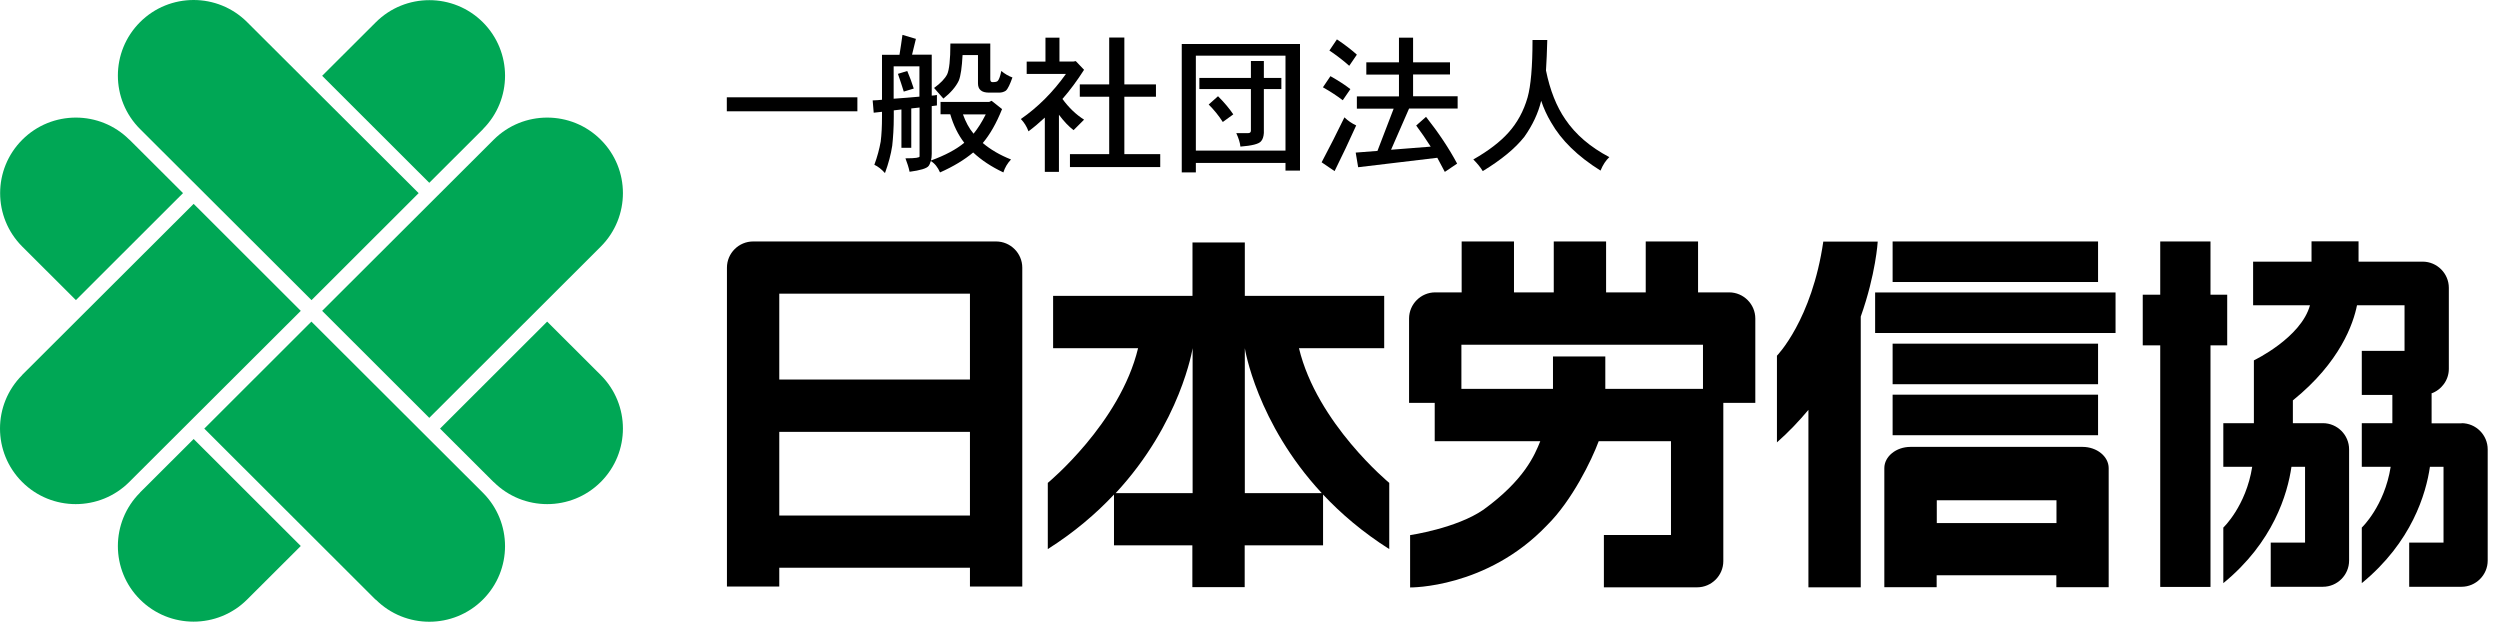 <svg width="193" height="48" viewBox="0 0 193 48" fill="none" xmlns="http://www.w3.org/2000/svg">
<g clip-path="url(#clip0_2_2306)">
<path d="M46.38 19.038C48.66 16.758 48.66 13.058 46.38 10.788C44.1 8.508 40.39 8.508 38.11 10.788L24.87 23.998L33.14 32.258L46.37 19.048L46.38 19.038Z" fill="#00A755"/>
<path d="M38.11 37.208C40.39 39.488 44.1 39.488 46.38 37.208C48.66 34.928 48.66 31.238 46.38 28.958L42.24 24.828L33.97 33.088L38.11 37.218V37.208Z" fill="#00A755"/>
<path d="M29.009 46.288C31.29 48.568 34.999 48.568 37.279 46.288C39.559 44.008 39.559 40.318 37.279 38.038L24.04 24.828L15.77 33.088L29 46.298L29.009 46.288Z" fill="#00A755"/>
<path d="M10.81 38.031C8.53 40.311 8.53 44.011 10.81 46.281C13.09 48.561 16.8 48.561 19.08 46.281L23.22 42.151L14.95 33.891L10.81 38.021V38.031Z" fill="#00A755"/>
<path d="M1.71 28.958C-0.57 31.238 -0.57 34.928 1.71 37.208C3.99 39.488 7.7 39.488 9.98 37.208L23.22 23.998L14.95 15.738L1.71 28.948V28.958Z" fill="#00A755"/>
<path d="M9.99 10.788C7.71 8.508 4 8.508 1.72 10.788C-0.56 13.068 -0.56 16.758 1.72 19.038L5.86 23.168L14.13 14.908L9.99 10.778V10.788Z" fill="#00A755"/>
<path d="M19.08 1.71C16.8 -0.57 13.09 -0.57 10.81 1.71C8.53 3.99 8.53 7.68 10.81 9.96L24.05 23.17L32.32 14.91L19.08 1.71Z" fill="#00A755"/>
<path d="M37.28 9.972C39.56 7.692 39.56 4.002 37.28 1.722C35 -0.558 31.29 -0.558 29.01 1.722L24.87 5.852L33.14 14.112L37.28 9.982V9.972Z" fill="#00A755"/>
<path d="M133.5 22.571H131.09V18.641H127.05V22.571H123.99V18.641H119.95V22.571H116.88V18.641H112.84V22.571H110.8C109.69 22.571 108.78 23.481 108.78 24.591V31.101H110.76V34.061H118.91C118.48 35.121 117.7 37.041 114.52 39.351C112.43 40.791 108.86 41.311 108.86 41.311V45.351C108.86 45.351 114.78 45.431 119.43 40.551C121.35 38.661 122.88 35.521 123.42 34.061H129V41.301H123.82V45.341H131.02C132.13 45.341 133.04 44.431 133.04 43.321V31.101H135.51V24.591C135.51 23.481 134.6 22.571 133.49 22.571H133.5ZM131.48 30.021H123.93V27.521H119.89V30.021H112.82V26.611H131.47V30.021H131.48Z" fill="black"/>
<path d="M160.77 34.5H147.49C146.38 34.5 145.47 35.24 145.47 36.14V45.33H149.51V44.41H158.75V45.33H162.79V36.14C162.79 35.24 161.88 34.5 160.77 34.5ZM158.76 40.38H149.52V38.62H158.76V40.38Z" fill="black"/>
<path d="M161.97 30.469H146.11V33.599H161.97V30.469Z" fill="black"/>
<path d="M161.97 26.531H146.11V29.661H161.97V26.531Z" fill="black"/>
<path d="M161.97 18.641H146.11V21.771H161.97V18.641Z" fill="black"/>
<path d="M163.32 22.578H144.76V25.708H163.32V22.578Z" fill="black"/>
<path d="M140.76 18.641C139.88 24.711 137.18 27.461 137.18 27.461V34.151C138.09 33.351 138.89 32.501 139.61 31.641V45.341H143.65V24.441C144.82 21.141 144.96 18.651 144.96 18.651H140.77L140.76 18.641Z" fill="black"/>
<path d="M171.94 26.661V22.751H170.65V18.641H166.77V22.751H165.42V26.661H166.77V45.311H170.65V26.661H171.94Z" fill="black"/>
<path d="M76.9 18.641H58.14C57.03 18.641 56.12 19.551 56.12 20.661V45.281H58.05C58.05 45.281 58.11 45.281 58.14 45.281H60.16V43.831H74.88V45.281H76.9C76.9 45.281 76.96 45.281 76.99 45.281H78.92V20.661C78.92 19.551 78.01 18.641 76.9 18.641ZM74.88 39.801H60.16V33.341H74.88V39.801ZM74.88 29.301H60.16V22.671H74.88V29.301Z" fill="black"/>
<path d="M100.3 26.879H106.86V22.839H96.1V18.719H92.06V22.839H81.3V26.879H87.86C86.47 32.679 80.89 37.279 80.89 37.279V42.389C82.94 41.089 84.62 39.649 86 38.179V42.099H92.05V45.329H96.09V42.099H102.14V38.179C103.52 39.649 105.2 41.089 107.25 42.389V37.279C107.25 37.279 101.67 32.679 100.28 26.879H100.3ZM92.07 38.069H86.13C91.17 32.639 92.07 26.879 92.07 26.879V38.069ZM96.1 38.069V26.879C96.1 26.879 97 32.639 102.04 38.069H96.1Z" fill="black"/>
<path d="M190.04 32.679H187.72V30.379H187.69C188.48 30.099 189.05 29.349 189.05 28.479V22.219C189.05 21.109 188.14 20.199 187.03 20.199H182.08V18.629H178.45V20.199H173.94V23.569H178.33C177.63 26.089 174 27.819 174 27.819V32.669H171.64V36.039H173.87C173.39 39.079 171.64 40.729 171.64 40.729V45.019C175.51 41.859 176.6 38.109 176.9 36.039H177.95V41.889H175.3V45.299H179.33C180.44 45.299 181.35 44.389 181.35 43.279V34.689C181.35 33.579 180.44 32.669 179.33 32.669H177.01V30.909C180.67 27.959 181.68 24.969 181.96 23.569H185.63V27.089H182.33V30.489H184.69V32.669H182.33V36.039H184.56C184.08 39.079 182.33 40.729 182.33 40.729V45.019C186.19 41.859 187.29 38.109 187.59 36.039H188.64V41.889H185.99V45.299H190.03C191.14 45.299 192.05 44.389 192.05 43.279V34.689C192.05 33.579 191.14 32.669 190.03 32.669L190.04 32.679Z" fill="black"/>
<path d="M66.19 8.592H56.11V7.512H66.19V8.592Z" fill="black"/>
<path d="M70.71 2.991L70.41 4.221H71.93V7.381C72.07 7.371 72.21 7.361 72.33 7.331V8.141L71.93 8.191V11.861C71.93 12.071 71.91 12.251 71.87 12.391C72.97 11.991 73.83 11.531 74.44 11.021C73.97 10.411 73.61 9.681 73.36 8.821H72.61V7.871H76.36L76.55 7.781L77.36 8.421C76.92 9.521 76.42 10.391 75.87 11.041C76.46 11.541 77.19 11.971 78.05 12.311C77.77 12.611 77.58 12.931 77.46 13.311C76.53 12.871 75.76 12.361 75.13 11.771C74.46 12.331 73.61 12.851 72.57 13.311C72.4 12.921 72.17 12.621 71.86 12.431C71.81 12.591 71.76 12.721 71.69 12.811C71.55 13.001 71.05 13.151 70.22 13.261C70.15 12.911 70.03 12.571 69.9 12.221H69.99C70.65 12.221 70.99 12.171 70.99 12.081V8.301L70.35 8.371V11.411H69.59V8.451L69 8.521V9.021C69 9.871 68.95 10.611 68.88 11.251C68.78 11.921 68.59 12.621 68.32 13.361C68.05 13.061 67.78 12.851 67.5 12.721C67.73 12.101 67.89 11.491 67.99 10.931C68.06 10.371 68.09 9.741 68.09 9.021V8.631L67.45 8.701L67.37 7.751C67.61 7.741 67.86 7.731 68.09 7.701V4.231H69.44C69.53 3.701 69.6 3.181 69.67 2.691L70.71 3.001V2.991ZM70.98 7.461V5.121H68.99V7.621C69.68 7.571 70.36 7.521 70.98 7.461ZM70.53 6.841L69.77 7.071C69.65 6.681 69.5 6.221 69.32 5.701L70.04 5.481C70.24 5.941 70.4 6.391 70.54 6.831L70.53 6.841ZM76.45 3.351V6.121C76.45 6.271 76.51 6.341 76.62 6.341C76.81 6.341 76.94 6.321 77.01 6.261C77.1 6.191 77.21 5.941 77.3 5.481C77.58 5.711 77.86 5.871 78.16 5.981C77.97 6.511 77.81 6.861 77.65 7.001C77.5 7.101 77.33 7.151 77.12 7.151H76.36C76.06 7.151 75.84 7.091 75.7 6.961C75.56 6.841 75.5 6.661 75.5 6.431V4.251H74.31C74.26 5.191 74.17 5.851 74.02 6.221C73.79 6.711 73.38 7.171 72.83 7.611L72.11 6.791C72.62 6.421 72.95 6.071 73.12 5.741C73.28 5.401 73.37 4.611 73.37 3.361H76.45V3.351ZM75.16 10.321C75.5 9.901 75.81 9.411 76.1 8.831H74.34C74.55 9.411 74.81 9.911 75.16 10.321Z" fill="black"/>
<path d="M81.79 2.898V4.748H82.88L83.05 4.718L83.69 5.388C83.16 6.218 82.6 6.978 82.02 7.638C82.51 8.308 83.06 8.838 83.69 9.238L82.88 10.048C82.51 9.768 82.13 9.368 81.75 8.858V13.268H80.66V9.078C80.24 9.468 79.83 9.818 79.4 10.138C79.26 9.758 79.06 9.448 78.81 9.188C80.11 8.288 81.28 7.128 82.29 5.708H79.26V4.758H80.71V2.908H81.8L81.79 2.898ZM89.24 7.468H86.8V11.898H89.57V12.898H82.6V11.898H85.63V7.468H83.36V6.518H85.63V2.898H86.8V6.518H89.24V7.468Z" fill="black"/>
<path d="M100.36 13.168H99.24V12.578H92.32V13.308H91.231V3.398H100.36V13.168ZM99.24 11.628V4.298H92.32V11.628H99.24ZM98.921 6.878H97.57V10.268C97.55 10.548 97.481 10.768 97.35 10.908C97.18 11.118 96.641 11.248 95.76 11.318C95.731 11.018 95.621 10.668 95.441 10.278H96.35C96.49 10.278 96.57 10.218 96.57 10.088V6.878H92.591V6.018H96.57V4.708H97.57V6.018H98.921V6.878ZM95.21 8.828L94.4 9.418C94.081 8.918 93.71 8.468 93.311 8.068L94.031 7.428C94.501 7.898 94.9 8.368 95.21 8.828Z" fill="black"/>
<path d="M104.7 9.68C104.17 10.86 103.61 12.04 103.03 13.21L102.03 12.53C102.64 11.37 103.23 10.22 103.79 9.06C104.07 9.33 104.37 9.53 104.69 9.68H104.7ZM104.25 6.88L103.66 7.74C103.26 7.43 102.75 7.09 102.13 6.74L102.71 5.88C103.33 6.23 103.84 6.56 104.25 6.88ZM104.75 4.22L104.16 5.08C103.75 4.71 103.25 4.32 102.63 3.9L103.21 3.04C103.84 3.46 104.34 3.85 104.75 4.22ZM111.94 5.75H109.09V7.43H112.53V8.38H108.78L107.39 11.56L110.45 11.32C110.08 10.74 109.71 10.2 109.33 9.69L110.09 9.02C111.06 10.25 111.86 11.45 112.49 12.63L111.54 13.27C111.34 12.89 111.15 12.53 110.96 12.18L104.85 12.91L104.66 11.78L106.34 11.65L107.59 8.39H104.75V7.44H108V5.76H105.48V4.81H108V2.91H109.09V4.81H111.94V5.76V5.75Z" fill="black"/>
<path d="M119.45 3.09C119.43 3.98 119.39 4.77 119.35 5.44C119.66 6.97 120.16 8.22 120.84 9.21C121.63 10.38 122.76 11.35 124.24 12.13C123.97 12.38 123.74 12.73 123.56 13.17C121.8 12.07 120.53 10.83 119.74 9.44C119.43 8.92 119.17 8.36 118.98 7.78C118.75 8.74 118.31 9.67 117.68 10.56C116.97 11.46 115.91 12.33 114.47 13.21C114.29 12.91 114.04 12.61 113.74 12.31C114.92 11.64 115.82 10.94 116.44 10.25C117.13 9.49 117.63 8.57 117.93 7.52C118.18 6.63 118.31 5.15 118.31 3.09H119.44H119.45Z" fill="black"/>
</g>
<defs>
<clipPath id="clip0_2_2306">
<rect width="192.06" height="48" fill="white"/>
</clipPath>
</defs>
</svg>
